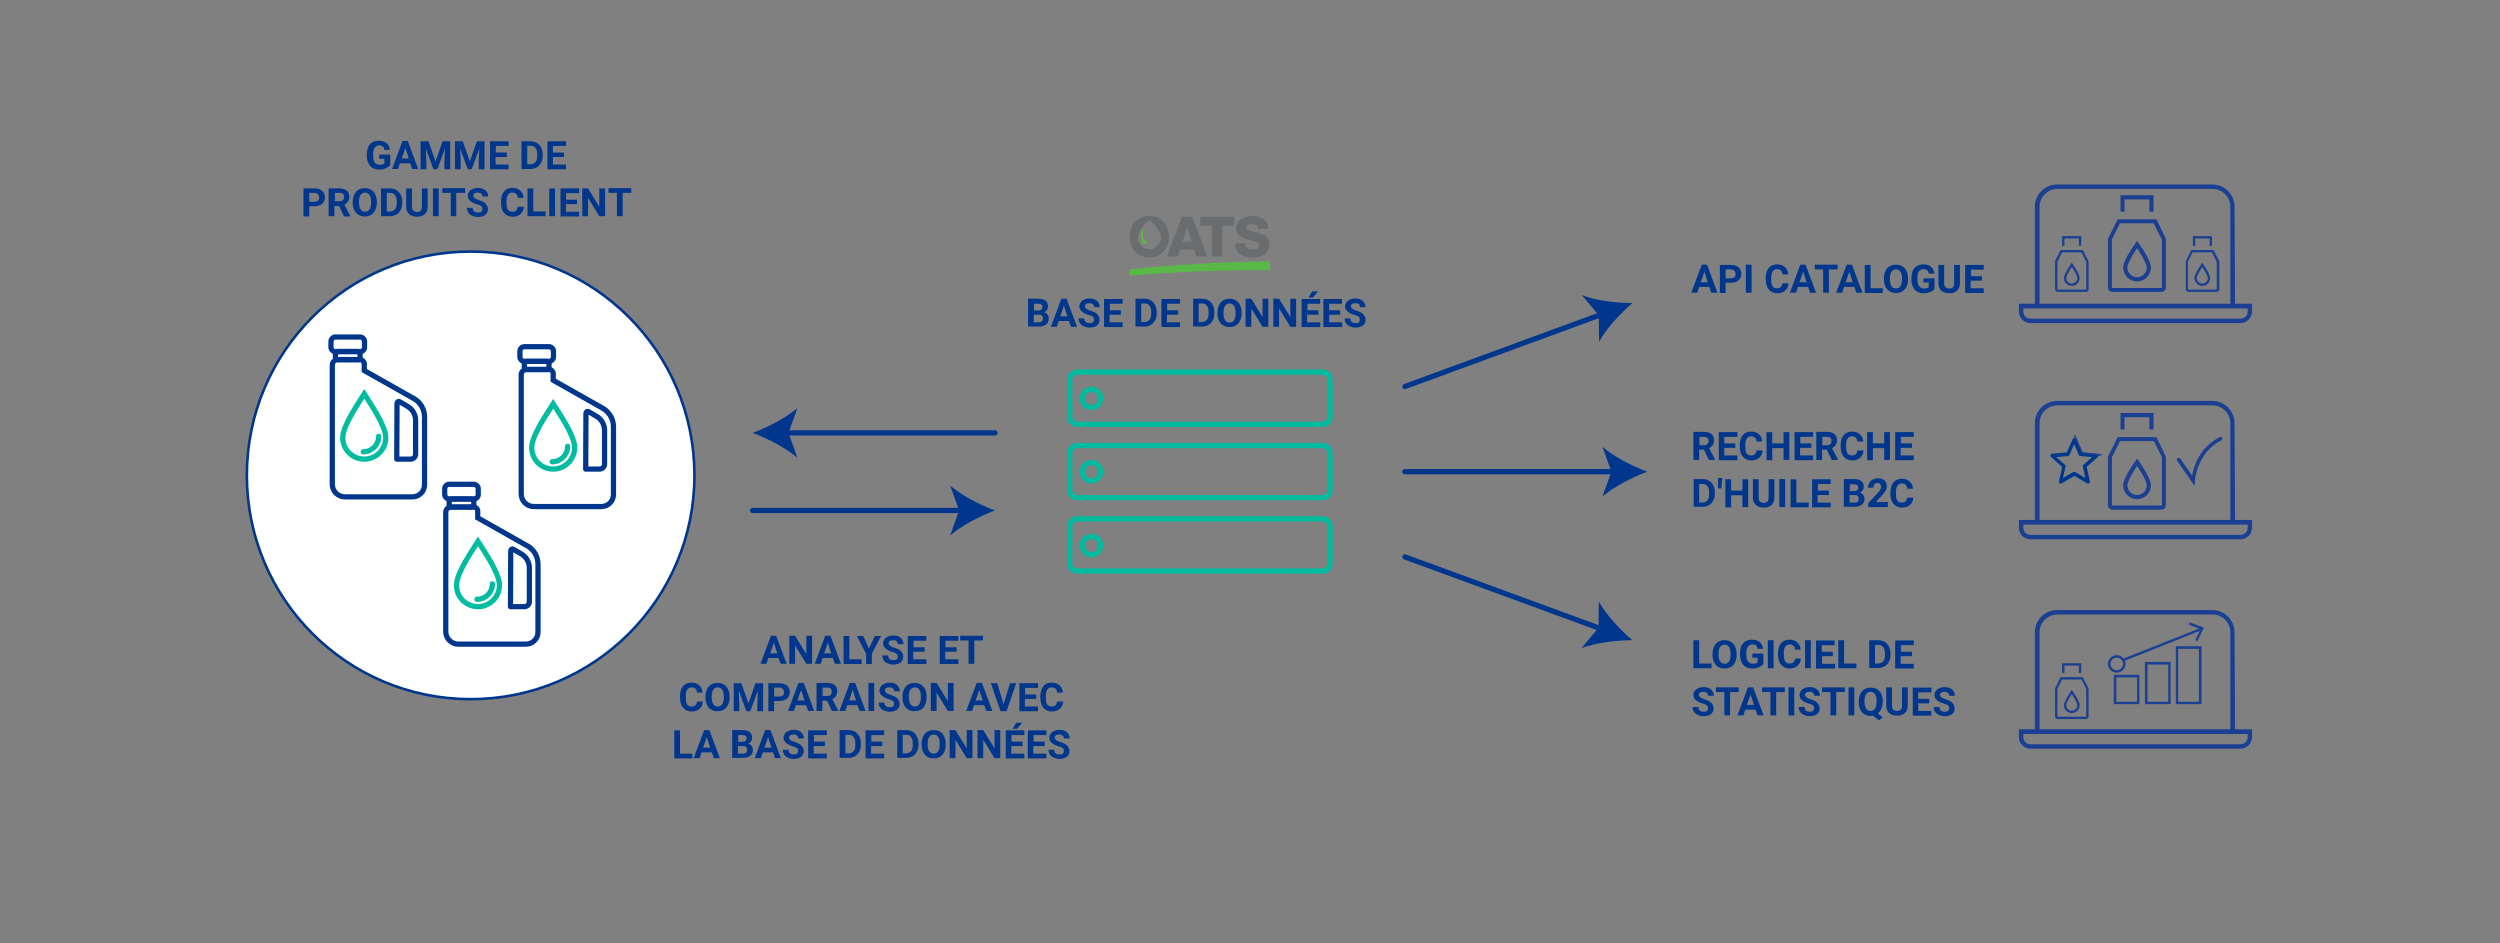 <?xml version="1.0" encoding="UTF-8"?> <svg xmlns="http://www.w3.org/2000/svg" xmlns:xlink="http://www.w3.org/1999/xlink" version="1.1" id="a" x="0px" y="0px" viewBox="0 0 954 360" style="enable-background:new 0 0 954 360;" xml:space="preserve"><rect x="0" y="0" width="954" height="360" fill="#808080" stroke="none"/> <style type="text/css"> .st0{fill:#FFFFFF;stroke:#00378C;stroke-miterlimit:10;} .st1{fill:none;stroke:#00BCA1;stroke-width:2;stroke-miterlimit:10;} .st2{fill:none;stroke:#00BCA1;stroke-width:2;stroke-linecap:round;stroke-miterlimit:10;} .st3{fill:none;stroke:#00378C;stroke-width:2;stroke-linecap:round;stroke-miterlimit:10;} .st4{fill:#00378C;} .st5{fill:none;stroke:#00378C;stroke-width:2;stroke-miterlimit:10;} .st6{fill:none;stroke:#00378C;stroke-width:2;stroke-linejoin:round;stroke-miterlimit:10;} .st7{fill:none;stroke:#00BCA1;stroke-width:2;stroke-linecap:round;stroke-linejoin:round;stroke-miterlimit:10;} .st8{fill:#1B3F92;} .st9{fill:#00378C;stroke:#00378C;stroke-width:0.85;stroke-miterlimit:10;} .st10{fill:#696D6F;} .st11{fill:#58B947;} </style> <g> <circle class="st0" cx="179.6" cy="181.4" r="85.4"></circle> <g> <path class="st1" d="M411,198h93.7c1.6,0,2.8,1.3,2.8,2.8v14.3c0,1.6-1.3,2.8-2.8,2.8H411c-1.6,0-2.8-1.3-2.8-2.8v-14.3 C408.2,199.2,409.5,198,411,198z"></path> <path class="st1" d="M411,170h93.7c1.6,0,2.8,1.3,2.8,2.8v14.3c0,1.6-1.3,2.8-2.8,2.8H411c-1.6,0-2.8-1.3-2.8-2.8v-14.3 C408.2,171.4,409.5,170,411,170z"></path> <path class="st1" d="M411,142h93.7c1.6,0,2.8,1.3,2.8,2.8v14.3c0,1.6-1.3,2.8-2.8,2.8H411c-1.6,0-2.8-1.3-2.8-2.8v-14.3 C408.2,143.4,409.5,142,411,142z"></path> <ellipse class="st2" cx="416.5" cy="152" rx="3.5" ry="3.5"></ellipse> <ellipse class="st2" cx="416.5" cy="180" rx="3.5" ry="3.5"></ellipse> <ellipse class="st2" cx="416.5" cy="208.2" rx="3.5" ry="3.5"></ellipse> </g> <g> <g> <line class="st3" x1="299.3" y1="165.2" x2="379.7" y2="165.2"></line> <path class="st4" d="M287.2,165.2c5.7,2.1,12.7,5.7,17.1,9.5l-3.4-9.5l3.4-9.5C299.9,159.5,292.9,163.1,287.2,165.2z"></path> </g> <g> <line class="st3" x1="287.2" y1="194.8" x2="367.6" y2="194.8"></line> <path class="st4" d="M362.6,185.3l3.4,9.5l-3.4,9.5c4.4-3.8,11.4-7.4,17.1-9.5C374,192.7,367,189.1,362.6,185.3z"></path> </g> </g> <g> <g> <line class="st3" x1="536.1" y1="180" x2="616.5" y2="180"></line> <path class="st4" d="M611.5,170.5l3.4,9.5l-3.4,9.5c4.4-3.8,11.4-7.4,17.1-9.5C622.9,177.9,615.9,174.3,611.5,170.5z"></path> </g> <g> <line class="st3" x1="536.1" y1="147.5" x2="611.6" y2="119.8"></line> <path class="st4" d="M603.6,112.6l6.5,7.7l0.1,10.1c2.8-5.1,8.2-10.9,12.8-14.8C616.8,115.7,609,114.7,603.6,112.6z"></path> </g> <g> <line class="st3" x1="611.6" y1="240.2" x2="536.1" y2="212.5"></line> <path class="st4" d="M622.9,244.3c-4.6-3.9-10-9.7-12.8-14.8l-0.1,10.1l-6.5,7.7C609,245.3,616.8,244.3,622.9,244.3z"></path> </g> </g> <g> <path class="st4" d="M148.7,63.2c-0.4,0.5-1,0.8-1.7,1.1c-0.7,0.3-1.5,0.4-2.4,0.4c-0.9,0-1.7-0.2-2.4-0.6c-0.7-0.4-1.2-1-1.6-1.8 s-0.6-1.7-0.6-2.7v-0.7c0-1.1,0.2-2,0.5-2.8c0.4-0.8,0.9-1.4,1.6-1.8c0.7-0.4,1.5-0.6,2.4-0.6c1.3,0,2.3,0.3,3,0.9 c0.7,0.6,1.1,1.5,1.3,2.6h-2.1c-0.1-0.6-0.3-1.1-0.6-1.3s-0.8-0.4-1.4-0.4c-0.7,0-1.3,0.3-1.7,0.8s-0.6,1.4-0.6,2.5v0.7 c0,1.1,0.2,2,0.6,2.5s1,0.9,1.9,0.9c0.8,0,1.4-0.2,1.8-0.5v-1.8h-2v-1.6h4.2V63.2z"></path> <path class="st4" d="M156.5,62.3h-3.9l-0.7,2.2h-2.3l4-10.7h2l4,10.7h-2.3L156.5,62.3z M153.3,60.5h2.7l-1.3-4L153.3,60.5z"></path> <path class="st4" d="M163.5,53.9l2.7,7.7l2.7-7.7h2.9v10.7h-2.2v-2.9l0.2-5l-2.9,7.9h-1.5l-2.9-7.9l0.2,5v2.9h-2.2V53.9H163.5z"></path> <path class="st4" d="M176.6,53.9l2.7,7.7l2.7-7.7h2.9v10.7h-2.2v-2.9l0.2-5l-2.9,7.9h-1.5l-2.9-7.9l0.2,5v2.9h-2.2V53.9H176.6z"></path> <path class="st4" d="M193.3,59.9h-4.2v2.9h5v1.8h-7.1V53.9h7.1v1.8h-4.9v2.5h4.2V59.9z"></path> <path class="st4" d="M199,64.5V53.9h3.3c0.9,0,1.8,0.2,2.5,0.6c0.7,0.4,1.3,1,1.7,1.8c0.4,0.8,0.6,1.7,0.6,2.7v0.5 c0,1-0.2,1.9-0.6,2.6c-0.4,0.8-1,1.4-1.7,1.8s-1.6,0.6-2.5,0.6H199z M201.2,55.6v7.1h1.1c0.9,0,1.5-0.3,2-0.8s0.7-1.4,0.7-2.4 v-0.6c0-1.1-0.2-1.9-0.7-2.5c-0.4-0.6-1.1-0.8-2-0.8H201.2z"></path> <path class="st4" d="M215.2,59.9H211v2.9h5v1.8h-7.1V53.9h7.1v1.8H211v2.5h4.2V59.9z"></path> <path class="st4" d="M118,78.8v3.8h-2.2V71.9h4.2c0.8,0,1.5,0.1,2.1,0.4c0.6,0.3,1.1,0.7,1.4,1.2c0.3,0.5,0.5,1.2,0.5,1.8 c0,1-0.4,1.9-1.1,2.5c-0.7,0.6-1.7,0.9-3,0.9H118z M118,77h2c0.6,0,1-0.1,1.3-0.4s0.5-0.7,0.5-1.2c0-0.5-0.2-0.9-0.5-1.3 s-0.7-0.5-1.3-0.5h-2V77z"></path> <path class="st4" d="M129.4,78.6h-1.8v3.9h-2.2V71.9h4c1.3,0,2.2,0.3,2.9,0.8c0.7,0.6,1,1.4,1,2.4c0,0.7-0.2,1.3-0.5,1.8 c-0.3,0.5-0.8,0.9-1.4,1.2l2.3,4.4v0.1h-2.4L129.4,78.6z M127.7,76.8h1.8c0.6,0,1-0.1,1.3-0.4c0.3-0.3,0.5-0.7,0.5-1.2 c0-0.5-0.1-0.9-0.4-1.2c-0.3-0.3-0.7-0.4-1.3-0.4h-1.8V76.8z"></path> <path class="st4" d="M143.8,77.4c0,1-0.2,2-0.6,2.8s-0.9,1.4-1.6,1.8c-0.7,0.4-1.5,0.6-2.4,0.6c-0.9,0-1.7-0.2-2.4-0.6 c-0.7-0.4-1.2-1-1.6-1.8c-0.4-0.8-0.6-1.7-0.6-2.7V77c0-1,0.2-2,0.6-2.8c0.4-0.8,0.9-1.4,1.6-1.8c0.7-0.4,1.5-0.6,2.4-0.6 s1.7,0.2,2.4,0.6c0.7,0.4,1.2,1,1.6,1.8c0.4,0.8,0.6,1.7,0.6,2.8V77.4z M141.6,76.9c0-1.1-0.2-2-0.6-2.5c-0.4-0.6-1-0.9-1.7-0.9 c-0.7,0-1.3,0.3-1.7,0.9c-0.4,0.6-0.6,1.4-0.6,2.5v0.5c0,1.1,0.2,1.9,0.6,2.5c0.4,0.6,1,0.9,1.7,0.9c0.7,0,1.3-0.3,1.7-0.9 c0.4-0.6,0.6-1.4,0.6-2.5V76.9z"></path> <path class="st4" d="M145.4,82.5V71.9h3.3c0.9,0,1.8,0.2,2.5,0.6c0.7,0.4,1.3,1,1.7,1.8c0.4,0.8,0.6,1.7,0.6,2.7v0.5 c0,1-0.2,1.9-0.6,2.6c-0.4,0.8-1,1.4-1.7,1.8s-1.6,0.6-2.5,0.6H145.4z M147.6,73.6v7.1h1.1c0.9,0,1.5-0.3,2-0.8s0.7-1.4,0.7-2.4 v-0.6c0-1.1-0.2-1.9-0.7-2.5c-0.4-0.6-1.1-0.8-2-0.8H147.6z"></path> <path class="st4" d="M163.2,71.9v7c0,1.2-0.4,2.1-1.1,2.8c-0.7,0.7-1.7,1-3,1c-1.2,0-2.2-0.3-3-1c-0.7-0.7-1.1-1.6-1.1-2.7v-7.1 h2.2v7c0,0.7,0.2,1.2,0.5,1.5c0.3,0.3,0.8,0.5,1.4,0.5c1.2,0,1.9-0.6,1.9-1.9v-7.1H163.2z"></path> <path class="st4" d="M167.4,82.5h-2.2V71.9h2.2V82.5z"></path> <path class="st4" d="M177.4,73.6h-3.3v8.9H172v-8.9h-3.2v-1.8h8.7V73.6z"></path> <path class="st4" d="M184.1,79.7c0-0.4-0.1-0.7-0.4-1c-0.3-0.2-0.8-0.5-1.6-0.7c-0.8-0.2-1.4-0.5-1.8-0.7 c-1.2-0.7-1.8-1.5-1.8-2.6c0-0.6,0.2-1.1,0.5-1.5c0.3-0.5,0.8-0.8,1.4-1.1c0.6-0.3,1.3-0.4,2-0.4c0.8,0,1.4,0.1,2,0.4 c0.6,0.3,1.1,0.7,1.4,1.2c0.3,0.5,0.5,1.1,0.5,1.7h-2.2c0-0.5-0.2-0.9-0.5-1.1c-0.3-0.3-0.7-0.4-1.3-0.4c-0.5,0-1,0.1-1.3,0.3 c-0.3,0.2-0.4,0.5-0.4,0.9c0,0.3,0.2,0.6,0.5,0.9s0.9,0.5,1.5,0.7c1.2,0.4,2.2,0.8,2.7,1.4s0.9,1.2,0.9,2.1c0,0.9-0.3,1.6-1,2.2 c-0.7,0.5-1.6,0.8-2.8,0.8c-0.8,0-1.6-0.2-2.2-0.5c-0.7-0.3-1.2-0.7-1.5-1.2s-0.5-1.1-0.5-1.8h2.2c0,1.2,0.7,1.8,2.1,1.8 c0.5,0,0.9-0.1,1.2-0.3C183.9,80.4,184.1,80.1,184.1,79.7z"></path> <path class="st4" d="M199.9,79c-0.1,1.1-0.5,2.1-1.3,2.7c-0.8,0.7-1.8,1-3,1c-1.4,0-2.4-0.5-3.2-1.4c-0.8-0.9-1.2-2.2-1.2-3.8 v-0.7c0-1,0.2-1.9,0.5-2.7c0.4-0.8,0.9-1.4,1.5-1.8c0.7-0.4,1.5-0.6,2.3-0.6c1.2,0,2.2,0.3,3,1c0.8,0.7,1.2,1.6,1.3,2.8h-2.2 c-0.1-0.7-0.2-1.2-0.6-1.5c-0.3-0.3-0.8-0.5-1.5-0.5c-0.7,0-1.3,0.3-1.6,0.8c-0.4,0.5-0.6,1.3-0.6,2.4v0.8c0,1.2,0.2,2,0.5,2.5 s0.9,0.8,1.7,0.8c0.7,0,1.2-0.2,1.5-0.5c0.3-0.3,0.5-0.8,0.6-1.4H199.9z"></path> <path class="st4" d="M203.5,80.7h4.7v1.8h-6.9V71.9h2.2V80.7z"></path> <path class="st4" d="M211.8,82.5h-2.2V71.9h2.2V82.5z"></path> <path class="st4" d="M220.2,77.9H216v2.9h5v1.8h-7.1V71.9h7.1v1.8H216v2.5h4.2V77.9z"></path> <path class="st4" d="M230.9,82.5h-2.2l-4.3-7v7h-2.2V71.9h2.2l4.3,7v-7h2.2V82.5z"></path> <path class="st4" d="M240.9,73.6h-3.3v8.9h-2.2v-8.9h-3.2v-1.8h8.7V73.6z"></path> </g> <g> <path class="st4" d="M297.1,251.1h-3.9l-0.7,2.2h-2.3l4-10.7h2l4,10.7h-2.3L297.1,251.1z M293.9,249.3h2.7l-1.3-4L293.9,249.3z"></path> <path class="st4" d="M309.9,253.3h-2.2l-4.3-7v7h-2.2v-10.7h2.2l4.3,7v-7h2.2V253.3z"></path> <path class="st4" d="M317.8,251.1h-3.9l-0.7,2.2h-2.3l4-10.7h2l4,10.7h-2.3L317.8,251.1z M314.5,249.3h2.7l-1.3-4L314.5,249.3z"></path> <path class="st4" d="M324.1,251.6h4.7v1.8h-6.9v-10.7h2.2V251.6z"></path> <path class="st4" d="M331.6,247.5l2.2-4.8h2.4l-3.5,6.8v3.9h-2.2v-3.9l-3.5-6.8h2.4L331.6,247.5z"></path> <path class="st4" d="M342.6,250.5c0-0.4-0.1-0.7-0.4-1c-0.3-0.2-0.8-0.5-1.6-0.7c-0.8-0.2-1.4-0.5-1.8-0.7 c-1.2-0.7-1.8-1.5-1.8-2.6c0-0.6,0.2-1.1,0.5-1.5c0.3-0.5,0.8-0.8,1.4-1.1c0.6-0.3,1.3-0.4,2-0.4c0.8,0,1.4,0.1,2,0.4 c0.6,0.3,1.1,0.7,1.4,1.2c0.3,0.5,0.5,1.1,0.5,1.7h-2.2c0-0.5-0.2-0.9-0.5-1.1c-0.3-0.3-0.7-0.4-1.3-0.4c-0.5,0-1,0.1-1.3,0.3 c-0.3,0.2-0.4,0.5-0.4,0.9c0,0.3,0.2,0.6,0.5,0.9s0.9,0.5,1.5,0.7c1.2,0.4,2.2,0.8,2.7,1.4s0.9,1.2,0.9,2.1c0,0.9-0.3,1.6-1,2.2 c-0.7,0.5-1.6,0.8-2.8,0.8c-0.8,0-1.6-0.2-2.2-0.5c-0.7-0.3-1.2-0.7-1.5-1.2s-0.5-1.1-0.5-1.8h2.2c0,1.2,0.7,1.8,2.1,1.8 c0.5,0,0.9-0.1,1.2-0.3C342.5,251.2,342.6,250.9,342.6,250.5z"></path> <path class="st4" d="M352.7,248.7h-4.2v2.9h5v1.8h-7.1v-10.7h7.1v1.8h-4.9v2.5h4.2V248.7z"></path> <path class="st4" d="M364.9,248.7h-4.2v2.9h5v1.8h-7.1v-10.7h7.1v1.8h-4.9v2.5h4.2V248.7z"></path> <path class="st4" d="M375.1,244.4h-3.3v8.9h-2.2v-8.9h-3.2v-1.8h8.7V244.4z"></path> <path class="st4" d="M268.2,267.8c-0.1,1.1-0.5,2.1-1.3,2.7c-0.8,0.7-1.8,1-3,1c-1.4,0-2.4-0.5-3.2-1.4c-0.8-0.9-1.2-2.2-1.2-3.8 v-0.7c0-1,0.2-1.9,0.5-2.7c0.4-0.8,0.9-1.4,1.5-1.8c0.7-0.4,1.5-0.6,2.3-0.6c1.2,0,2.2,0.3,3,1c0.8,0.7,1.2,1.6,1.3,2.8H266 c-0.1-0.7-0.2-1.2-0.6-1.5c-0.3-0.3-0.8-0.5-1.5-0.5c-0.7,0-1.3,0.3-1.6,0.8c-0.4,0.5-0.6,1.3-0.6,2.4v0.8c0,1.2,0.2,2,0.5,2.5 s0.9,0.8,1.7,0.8c0.7,0,1.2-0.2,1.5-0.5c0.3-0.3,0.5-0.8,0.6-1.4H268.2z"></path> <path class="st4" d="M278.4,266.2c0,1-0.2,2-0.6,2.8s-0.9,1.4-1.6,1.8c-0.7,0.4-1.5,0.6-2.4,0.6c-0.9,0-1.7-0.2-2.4-0.6 c-0.7-0.4-1.2-1-1.6-1.8c-0.4-0.8-0.6-1.7-0.6-2.7v-0.5c0-1,0.2-2,0.6-2.8c0.4-0.8,0.9-1.4,1.6-1.8c0.7-0.4,1.5-0.6,2.4-0.6 s1.7,0.2,2.4,0.6c0.7,0.4,1.2,1,1.6,1.8c0.4,0.8,0.6,1.7,0.6,2.8V266.2z M276.2,265.7c0-1.1-0.2-2-0.6-2.5c-0.4-0.6-1-0.9-1.7-0.9 c-0.7,0-1.3,0.3-1.7,0.9c-0.4,0.6-0.6,1.4-0.6,2.5v0.5c0,1.1,0.2,1.9,0.6,2.5c0.4,0.6,1,0.9,1.7,0.9c0.7,0,1.3-0.3,1.7-0.9 c0.4-0.6,0.6-1.4,0.6-2.5V265.7z"></path> <path class="st4" d="M282.9,260.7l2.7,7.7l2.7-7.7h2.9v10.7H289v-2.9l0.2-5l-2.9,7.9h-1.5l-2.9-7.9l0.2,5v2.9H280v-10.7H282.9z"></path> <path class="st4" d="M295.4,267.6v3.8h-2.2v-10.7h4.2c0.8,0,1.5,0.1,2.1,0.4c0.6,0.3,1.1,0.7,1.4,1.2c0.3,0.5,0.5,1.2,0.5,1.8 c0,1-0.4,1.9-1.1,2.5c-0.7,0.6-1.7,0.9-3,0.9H295.4z M295.4,265.8h2c0.6,0,1-0.1,1.3-0.4s0.5-0.7,0.5-1.2c0-0.5-0.2-0.9-0.5-1.3 s-0.7-0.5-1.3-0.5h-2V265.8z"></path> <path class="st4" d="M307.6,269.1h-3.9l-0.7,2.2h-2.3l4-10.7h2l4,10.7h-2.3L307.6,269.1z M304.3,267.3h2.7l-1.3-4L304.3,267.3z"></path> <path class="st4" d="M315.6,267.4h-1.8v3.9h-2.2v-10.7h4c1.3,0,2.2,0.3,2.9,0.8c0.7,0.6,1,1.4,1,2.4c0,0.7-0.2,1.3-0.5,1.8 c-0.3,0.5-0.8,0.9-1.4,1.2l2.3,4.4v0.1h-2.4L315.6,267.4z M313.8,265.6h1.8c0.6,0,1-0.1,1.3-0.4c0.3-0.3,0.5-0.7,0.5-1.2 c0-0.5-0.1-0.9-0.4-1.2c-0.3-0.3-0.7-0.4-1.3-0.4h-1.8V265.6z"></path> <path class="st4" d="M327.2,269.1h-3.9l-0.7,2.2h-2.3l4-10.7h2l4,10.7H328L327.2,269.1z M324,267.3h2.7l-1.3-4L324,267.3z"></path> <path class="st4" d="M333.6,271.3h-2.2v-10.7h2.2V271.3z"></path> <path class="st4" d="M341.2,268.5c0-0.4-0.1-0.7-0.4-1c-0.3-0.2-0.8-0.5-1.6-0.7c-0.8-0.2-1.4-0.5-1.8-0.7 c-1.2-0.7-1.8-1.5-1.8-2.6c0-0.6,0.2-1.1,0.5-1.5c0.3-0.5,0.8-0.8,1.4-1.1c0.6-0.3,1.3-0.4,2-0.4c0.8,0,1.4,0.1,2,0.4 c0.6,0.3,1.1,0.7,1.4,1.2c0.3,0.5,0.5,1.1,0.5,1.7h-2.2c0-0.5-0.2-0.9-0.5-1.1c-0.3-0.3-0.7-0.4-1.3-0.4c-0.5,0-1,0.1-1.3,0.3 c-0.3,0.2-0.4,0.5-0.4,0.9c0,0.3,0.2,0.6,0.5,0.9s0.9,0.5,1.5,0.7c1.2,0.4,2.2,0.8,2.7,1.4s0.9,1.2,0.9,2.1c0,0.9-0.3,1.6-1,2.2 c-0.7,0.5-1.6,0.8-2.8,0.8c-0.8,0-1.6-0.2-2.2-0.5c-0.7-0.3-1.2-0.7-1.5-1.2s-0.5-1.1-0.5-1.8h2.2c0,1.2,0.7,1.8,2.1,1.8 c0.5,0,0.9-0.1,1.2-0.3C341.1,269.2,341.2,268.9,341.2,268.5z"></path> <path class="st4" d="M353.6,266.2c0,1-0.2,2-0.6,2.8s-0.9,1.4-1.6,1.8c-0.7,0.4-1.5,0.6-2.4,0.6c-0.9,0-1.7-0.2-2.4-0.6 c-0.7-0.4-1.2-1-1.6-1.8c-0.4-0.8-0.6-1.7-0.6-2.7v-0.5c0-1,0.2-2,0.6-2.8c0.4-0.8,0.9-1.4,1.6-1.8c0.7-0.4,1.5-0.6,2.4-0.6 s1.7,0.2,2.4,0.6c0.7,0.4,1.2,1,1.6,1.8c0.4,0.8,0.6,1.7,0.6,2.8V266.2z M351.4,265.7c0-1.1-0.2-2-0.6-2.5c-0.4-0.6-1-0.9-1.7-0.9 c-0.7,0-1.3,0.3-1.7,0.9c-0.4,0.6-0.6,1.4-0.6,2.5v0.5c0,1.1,0.2,1.9,0.6,2.5c0.4,0.6,1,0.9,1.7,0.9c0.7,0,1.3-0.3,1.7-0.9 c0.4-0.6,0.6-1.4,0.6-2.5V265.7z"></path> <path class="st4" d="M363.9,271.3h-2.2l-4.3-7v7h-2.2v-10.7h2.2l4.3,7v-7h2.2V271.3z"></path> <path class="st4" d="M375.6,269.1h-3.9l-0.7,2.2h-2.3l4-10.7h2l4,10.7h-2.3L375.6,269.1z M372.3,267.3h2.7l-1.3-4L372.3,267.3z"></path> <path class="st4" d="M383,268.7l2.4-8h2.4l-3.7,10.7h-2.3l-3.7-10.7h2.4L383,268.7z"></path> <path class="st4" d="M395.3,266.7h-4.2v2.9h5v1.8h-7.1v-10.7h7.1v1.8h-4.9v2.5h4.2V266.7z"></path> <path class="st4" d="M405.7,267.8c-0.1,1.1-0.5,2.1-1.3,2.7c-0.8,0.7-1.8,1-3,1c-1.4,0-2.4-0.5-3.2-1.4c-0.8-0.9-1.2-2.2-1.2-3.8 v-0.7c0-1,0.2-1.9,0.5-2.7c0.4-0.8,0.9-1.4,1.5-1.8c0.7-0.4,1.5-0.6,2.3-0.6c1.2,0,2.2,0.3,3,1c0.8,0.7,1.2,1.6,1.3,2.8h-2.2 c-0.1-0.7-0.2-1.2-0.6-1.5c-0.3-0.3-0.8-0.5-1.5-0.5c-0.7,0-1.3,0.3-1.6,0.8c-0.4,0.5-0.6,1.3-0.6,2.4v0.8c0,1.2,0.2,2,0.5,2.5 s0.9,0.8,1.7,0.8c0.7,0,1.2-0.2,1.5-0.5c0.3-0.3,0.5-0.8,0.6-1.4H405.7z"></path> <path class="st4" d="M259.5,287.6h4.7v1.8h-6.9v-10.7h2.2V287.6z"></path> <path class="st4" d="M271.6,287.1h-3.9l-0.7,2.2h-2.3l4-10.7h2l4,10.7h-2.3L271.6,287.1z M268.3,285.3h2.7l-1.3-4L268.3,285.3z"></path> <path class="st4" d="M279.4,289.3v-10.7h3.7c1.3,0,2.3,0.2,2.9,0.7c0.7,0.5,1,1.2,1,2.2c0,0.5-0.1,1-0.4,1.4 c-0.3,0.4-0.6,0.7-1.1,0.9c0.5,0.1,1,0.4,1.3,0.8c0.3,0.4,0.5,0.9,0.5,1.5c0,1-0.3,1.8-1,2.3s-1.6,0.8-2.8,0.8H279.4z M281.6,283.1h1.6c1.1,0,1.7-0.5,1.7-1.3c0-0.5-0.1-0.8-0.4-1c-0.3-0.2-0.7-0.3-1.3-0.3h-1.5V283.1z M281.6,284.7v2.9h1.9 c0.5,0,0.9-0.1,1.2-0.4c0.3-0.2,0.4-0.6,0.4-1c0-1-0.5-1.5-1.5-1.5H281.6z"></path> <path class="st4" d="M295,287.1h-3.9l-0.7,2.2H288l4-10.7h2l4,10.7h-2.3L295,287.1z M291.7,285.3h2.7l-1.3-4L291.7,285.3z"></path> <path class="st4" d="M304.6,286.5c0-0.4-0.1-0.7-0.4-1c-0.3-0.2-0.8-0.5-1.6-0.7c-0.8-0.2-1.4-0.5-1.8-0.7 c-1.2-0.7-1.8-1.5-1.8-2.6c0-0.6,0.2-1.1,0.5-1.5c0.3-0.5,0.8-0.8,1.4-1.1c0.6-0.3,1.3-0.4,2-0.4c0.8,0,1.4,0.1,2,0.4 c0.6,0.3,1.1,0.7,1.4,1.2c0.3,0.5,0.5,1.1,0.5,1.7h-2.2c0-0.5-0.2-0.9-0.5-1.1c-0.3-0.3-0.7-0.4-1.3-0.4c-0.5,0-1,0.1-1.3,0.3 c-0.3,0.2-0.4,0.5-0.4,0.9c0,0.3,0.2,0.6,0.5,0.9s0.9,0.5,1.5,0.7c1.2,0.4,2.2,0.8,2.7,1.4s0.9,1.2,0.9,2.1c0,0.9-0.3,1.6-1,2.2 c-0.7,0.5-1.6,0.8-2.8,0.8c-0.8,0-1.6-0.2-2.2-0.5c-0.7-0.3-1.2-0.7-1.5-1.2s-0.5-1.1-0.5-1.8h2.2c0,1.2,0.7,1.8,2.1,1.8 c0.5,0,0.9-0.1,1.2-0.3C304.4,287.2,304.6,286.9,304.6,286.5z"></path> <path class="st4" d="M314.7,284.7h-4.2v2.9h5v1.8h-7.1v-10.7h7.1v1.8h-4.9v2.5h4.2V284.7z"></path> <path class="st4" d="M320.4,289.3v-10.7h3.3c0.9,0,1.8,0.2,2.5,0.6c0.7,0.4,1.3,1,1.7,1.8c0.4,0.8,0.6,1.7,0.6,2.7v0.5 c0,1-0.2,1.9-0.6,2.6c-0.4,0.8-1,1.4-1.7,1.8s-1.6,0.6-2.5,0.6H320.4z M322.6,280.4v7.1h1.1c0.9,0,1.5-0.3,2-0.8s0.7-1.4,0.7-2.4 v-0.6c0-1.1-0.2-1.9-0.7-2.5c-0.4-0.6-1.1-0.8-2-0.8H322.6z"></path> <path class="st4" d="M336.6,284.7h-4.2v2.9h5v1.8h-7.1v-10.7h7.1v1.8h-4.9v2.5h4.2V284.7z"></path> <path class="st4" d="M342.4,289.3v-10.7h3.3c0.9,0,1.8,0.2,2.5,0.6c0.7,0.4,1.3,1,1.7,1.8c0.4,0.8,0.6,1.7,0.6,2.7v0.5 c0,1-0.2,1.9-0.6,2.6c-0.4,0.8-1,1.4-1.7,1.8s-1.6,0.6-2.5,0.6H342.4z M344.5,280.4v7.1h1.1c0.9,0,1.5-0.3,2-0.8s0.7-1.4,0.7-2.4 v-0.6c0-1.1-0.2-1.9-0.7-2.5c-0.4-0.6-1.1-0.8-2-0.8H344.5z"></path> <path class="st4" d="M360.9,284.2c0,1-0.2,2-0.6,2.8s-0.9,1.4-1.6,1.8c-0.7,0.4-1.5,0.6-2.4,0.6c-0.9,0-1.7-0.2-2.4-0.6 c-0.7-0.4-1.2-1-1.6-1.8c-0.4-0.8-0.6-1.7-0.6-2.7v-0.5c0-1,0.2-2,0.6-2.8c0.4-0.8,0.9-1.4,1.6-1.8c0.7-0.4,1.5-0.6,2.4-0.6 s1.7,0.2,2.4,0.6c0.7,0.4,1.2,1,1.6,1.8c0.4,0.8,0.6,1.7,0.6,2.8V284.2z M358.6,283.7c0-1.1-0.2-2-0.6-2.5c-0.4-0.6-1-0.9-1.7-0.9 c-0.7,0-1.3,0.3-1.7,0.9c-0.4,0.6-0.6,1.4-0.6,2.5v0.5c0,1.1,0.2,1.9,0.6,2.5c0.4,0.6,1,0.9,1.7,0.9c0.7,0,1.3-0.3,1.7-0.9 c0.4-0.6,0.6-1.4,0.6-2.5V283.7z"></path> <path class="st4" d="M371.1,289.3h-2.2l-4.3-7v7h-2.2v-10.7h2.2l4.3,7v-7h2.2V289.3z"></path> <path class="st4" d="M381.7,289.3h-2.2l-4.3-7v7H373v-10.7h2.2l4.3,7v-7h2.2V289.3z"></path> <path class="st4" d="M390.1,284.7h-4.2v2.9h5v1.8h-7.1v-10.7h7.1v1.8h-4.9v2.5h4.2V284.7z M387.8,275.8h2.3l-2,2.3h-1.7 L387.8,275.8z"></path> <path class="st4" d="M398.5,284.7h-4.2v2.9h5v1.8h-7.1v-10.7h7.1v1.8h-4.9v2.5h4.2V284.7z"></path> <path class="st4" d="M406,286.5c0-0.4-0.1-0.7-0.4-1c-0.3-0.2-0.8-0.5-1.6-0.7c-0.8-0.2-1.4-0.5-1.8-0.7c-1.2-0.7-1.8-1.5-1.8-2.6 c0-0.6,0.2-1.1,0.5-1.5c0.3-0.5,0.8-0.8,1.4-1.1c0.6-0.3,1.3-0.4,2-0.4c0.8,0,1.4,0.1,2,0.4c0.6,0.3,1.1,0.7,1.4,1.2 c0.3,0.5,0.5,1.1,0.5,1.7h-2.2c0-0.5-0.2-0.9-0.5-1.1c-0.3-0.3-0.7-0.4-1.3-0.4c-0.5,0-1,0.1-1.3,0.3c-0.3,0.2-0.4,0.5-0.4,0.9 c0,0.3,0.2,0.6,0.5,0.9s0.9,0.5,1.5,0.7c1.2,0.4,2.2,0.8,2.7,1.4s0.9,1.2,0.9,2.1c0,0.9-0.3,1.6-1,2.2c-0.7,0.5-1.6,0.8-2.8,0.8 c-0.8,0-1.6-0.2-2.2-0.5c-0.7-0.3-1.2-0.7-1.5-1.2s-0.5-1.1-0.5-1.8h2.2c0,1.2,0.7,1.8,2.1,1.8c0.5,0,0.9-0.1,1.2-0.3 C405.9,287.2,406,286.9,406,286.5z"></path> </g> <g> <path class="st4" d="M392.3,124.7v-10.7h3.7c1.3,0,2.3,0.2,2.9,0.7c0.7,0.5,1,1.2,1,2.2c0,0.5-0.1,1-0.4,1.4 c-0.3,0.4-0.6,0.7-1.1,0.9c0.5,0.1,1,0.4,1.3,0.8c0.3,0.4,0.5,0.9,0.5,1.5c0,1-0.3,1.8-1,2.3s-1.6,0.8-2.8,0.8H392.3z M394.5,118.5h1.6c1.1,0,1.7-0.5,1.7-1.3c0-0.5-0.1-0.8-0.4-1c-0.3-0.2-0.7-0.3-1.3-0.3h-1.5V118.5z M394.5,120.1v2.9h1.9 c0.5,0,0.9-0.1,1.2-0.4c0.3-0.2,0.4-0.6,0.4-1c0-1-0.5-1.5-1.5-1.5H394.5z"></path> <path class="st4" d="M407.9,122.5H404l-0.7,2.2h-2.3l4-10.7h2l4,10.7h-2.3L407.9,122.5z M404.6,120.7h2.7l-1.3-4L404.6,120.7z"></path> <path class="st4" d="M417.5,121.9c0-0.4-0.1-0.7-0.4-1c-0.3-0.2-0.8-0.5-1.6-0.7c-0.8-0.2-1.4-0.5-1.8-0.7 c-1.2-0.7-1.8-1.5-1.8-2.6c0-0.6,0.2-1.1,0.5-1.5c0.3-0.5,0.8-0.8,1.4-1.1c0.6-0.3,1.3-0.4,2-0.4c0.8,0,1.4,0.1,2,0.4 c0.6,0.3,1.1,0.7,1.4,1.2c0.3,0.5,0.5,1.1,0.5,1.7h-2.2c0-0.5-0.2-0.9-0.5-1.1c-0.3-0.3-0.7-0.4-1.3-0.4c-0.5,0-1,0.1-1.3,0.3 c-0.3,0.2-0.4,0.5-0.4,0.9c0,0.3,0.2,0.6,0.5,0.9s0.9,0.5,1.5,0.7c1.2,0.4,2.2,0.8,2.7,1.4s0.9,1.2,0.9,2.1c0,0.9-0.3,1.6-1,2.2 c-0.7,0.5-1.6,0.8-2.8,0.8c-0.8,0-1.6-0.2-2.2-0.5c-0.7-0.3-1.2-0.7-1.5-1.2s-0.5-1.1-0.5-1.8h2.2c0,1.2,0.7,1.8,2.1,1.8 c0.5,0,0.9-0.1,1.2-0.3C417.3,122.6,417.5,122.3,417.5,121.9z"></path> <path class="st4" d="M427.6,120.1h-4.2v2.9h5v1.8h-7.1v-10.7h7.1v1.8h-4.9v2.5h4.2V120.1z"></path> <path class="st4" d="M433.3,124.7v-10.7h3.3c0.9,0,1.8,0.2,2.5,0.6c0.7,0.4,1.3,1,1.7,1.8c0.4,0.8,0.6,1.7,0.6,2.7v0.5 c0,1-0.2,1.9-0.6,2.6c-0.4,0.8-1,1.4-1.7,1.8s-1.6,0.6-2.5,0.6H433.3z M435.5,115.8v7.1h1.1c0.9,0,1.5-0.3,2-0.8s0.7-1.4,0.7-2.4 v-0.6c0-1.1-0.2-1.9-0.7-2.5c-0.4-0.6-1.1-0.8-2-0.8H435.5z"></path> <path class="st4" d="M449.5,120.1h-4.2v2.9h5v1.8h-7.1v-10.7h7.1v1.8h-4.9v2.5h4.2V120.1z"></path> <path class="st4" d="M455.3,124.7v-10.7h3.3c0.9,0,1.8,0.2,2.5,0.6c0.7,0.4,1.3,1,1.7,1.8c0.4,0.8,0.6,1.7,0.6,2.7v0.5 c0,1-0.2,1.9-0.6,2.6c-0.4,0.8-1,1.4-1.7,1.8s-1.6,0.6-2.5,0.6H455.3z M457.4,115.8v7.1h1.1c0.9,0,1.5-0.3,2-0.8s0.7-1.4,0.7-2.4 v-0.6c0-1.1-0.2-1.9-0.7-2.5c-0.4-0.6-1.1-0.8-2-0.8H457.4z"></path> <path class="st4" d="M473.8,119.6c0,1-0.2,2-0.6,2.8s-0.9,1.4-1.6,1.8c-0.7,0.4-1.5,0.6-2.4,0.6c-0.9,0-1.7-0.2-2.4-0.6 c-0.7-0.4-1.2-1-1.6-1.8c-0.4-0.8-0.6-1.7-0.6-2.7v-0.5c0-1,0.2-2,0.6-2.8c0.4-0.8,0.9-1.4,1.6-1.8c0.7-0.4,1.5-0.6,2.4-0.6 s1.7,0.2,2.4,0.6c0.7,0.4,1.2,1,1.6,1.8c0.4,0.8,0.6,1.7,0.6,2.8V119.6z M471.5,119.2c0-1.1-0.2-2-0.6-2.5c-0.4-0.6-1-0.9-1.7-0.9 c-0.7,0-1.3,0.3-1.7,0.9c-0.4,0.6-0.6,1.4-0.6,2.5v0.5c0,1.1,0.2,1.9,0.6,2.5c0.4,0.6,1,0.9,1.7,0.9c0.7,0,1.3-0.3,1.7-0.9 c0.4-0.6,0.6-1.4,0.6-2.5V119.2z"></path> <path class="st4" d="M484,124.7h-2.2l-4.3-7v7h-2.2v-10.7h2.2l4.3,7v-7h2.2V124.7z"></path> <path class="st4" d="M494.6,124.7h-2.2l-4.3-7v7h-2.2v-10.7h2.2l4.3,7v-7h2.2V124.7z"></path> <path class="st4" d="M503,120.1h-4.2v2.9h5v1.8h-7.1v-10.7h7.1v1.8h-4.9v2.5h4.2V120.1z M500.7,111.2h2.3l-2,2.3h-1.7L500.7,111.2 z"></path> <path class="st4" d="M511.4,120.1h-4.2v2.9h5v1.8H505v-10.7h7.1v1.8h-4.9v2.5h4.2V120.1z"></path> <path class="st4" d="M518.9,121.9c0-0.4-0.1-0.7-0.4-1c-0.3-0.2-0.8-0.5-1.6-0.7c-0.8-0.2-1.4-0.5-1.8-0.7 c-1.2-0.7-1.8-1.5-1.8-2.6c0-0.6,0.2-1.1,0.5-1.5c0.3-0.5,0.8-0.8,1.4-1.1c0.6-0.3,1.3-0.4,2-0.4c0.8,0,1.4,0.1,2,0.4 c0.6,0.3,1.1,0.7,1.4,1.2c0.3,0.5,0.5,1.1,0.5,1.7H519c0-0.5-0.2-0.9-0.5-1.1c-0.3-0.3-0.7-0.4-1.3-0.4c-0.5,0-1,0.1-1.3,0.3 c-0.3,0.2-0.4,0.5-0.4,0.9c0,0.3,0.2,0.6,0.5,0.9c0.3,0.2,0.9,0.5,1.5,0.7c1.2,0.4,2.2,0.8,2.7,1.4s0.9,1.2,0.9,2.1 c0,0.9-0.3,1.6-1,2.2c-0.7,0.5-1.6,0.8-2.8,0.8c-0.8,0-1.6-0.2-2.2-0.5c-0.7-0.3-1.2-0.7-1.5-1.2c-0.4-0.5-0.5-1.1-0.5-1.8h2.2 c0,1.2,0.7,1.8,2.1,1.8c0.5,0,0.9-0.1,1.2-0.3C518.8,122.6,518.9,122.3,518.9,121.9z"></path> </g> <g> <path class="st4" d="M652.3,109.5h-3.9l-0.7,2.2h-2.3l4-10.7h2l4,10.7H653L652.3,109.5z M649,107.7h2.7l-1.3-4L649,107.7z"></path> <path class="st4" d="M658.5,108v3.8h-2.2v-10.7h4.2c0.8,0,1.5,0.1,2.1,0.4c0.6,0.3,1.1,0.7,1.4,1.2c0.3,0.5,0.5,1.2,0.5,1.8 c0,1-0.4,1.9-1.1,2.5c-0.7,0.6-1.7,0.9-3,0.9H658.5z M658.5,106.2h2c0.6,0,1-0.1,1.3-0.4c0.3-0.3,0.5-0.7,0.5-1.2 c0-0.5-0.2-0.9-0.5-1.3s-0.7-0.5-1.3-0.5h-2V106.2z"></path> <path class="st4" d="M668.4,111.7h-2.2v-10.7h2.2V111.7z"></path> <path class="st4" d="M682.5,108.2c-0.1,1.1-0.5,2.1-1.3,2.7c-0.8,0.7-1.8,1-3,1c-1.4,0-2.4-0.5-3.2-1.4c-0.8-0.9-1.2-2.2-1.2-3.8 V106c0-1,0.2-1.9,0.5-2.7c0.4-0.8,0.9-1.4,1.5-1.8c0.7-0.4,1.5-0.6,2.3-0.6c1.2,0,2.2,0.3,3,1c0.8,0.7,1.2,1.6,1.3,2.8h-2.2 c-0.1-0.7-0.2-1.2-0.6-1.5c-0.3-0.3-0.8-0.5-1.5-0.5c-0.7,0-1.3,0.3-1.6,0.8c-0.4,0.5-0.6,1.3-0.6,2.4v0.8c0,1.2,0.2,2,0.5,2.5 c0.3,0.5,0.9,0.8,1.7,0.8c0.7,0,1.2-0.2,1.5-0.5c0.3-0.3,0.5-0.8,0.6-1.4H682.5z"></path> <path class="st4" d="M690,109.5h-3.9l-0.7,2.2H683l4-10.7h2l4,10.7h-2.3L690,109.5z M686.7,107.7h2.7l-1.3-4L686.7,107.7z"></path> <path class="st4" d="M701.2,102.8h-3.3v8.9h-2.2v-8.9h-3.2v-1.8h8.7V102.8z"></path> <path class="st4" d="M707.6,109.5h-3.9l-0.7,2.2h-2.3l4-10.7h2l4,10.7h-2.3L707.6,109.5z M704.3,107.7h2.7l-1.3-4L704.3,107.7z"></path> <path class="st4" d="M713.8,110h4.7v1.8h-6.9v-10.7h2.2V110z"></path> <path class="st4" d="M728.1,106.6c0,1-0.2,2-0.6,2.8s-0.9,1.4-1.6,1.8c-0.7,0.4-1.5,0.6-2.4,0.6c-0.9,0-1.7-0.2-2.4-0.6 c-0.7-0.4-1.2-1-1.6-1.8c-0.4-0.8-0.6-1.7-0.6-2.7v-0.5c0-1,0.2-2,0.6-2.8c0.4-0.8,0.9-1.4,1.6-1.8c0.7-0.4,1.5-0.6,2.4-0.6 s1.7,0.2,2.4,0.6c0.7,0.4,1.2,1,1.6,1.8c0.4,0.8,0.6,1.7,0.6,2.8V106.6z M725.8,106.2c0-1.1-0.2-2-0.6-2.5c-0.4-0.6-1-0.9-1.7-0.9 c-0.7,0-1.3,0.3-1.7,0.9c-0.4,0.6-0.6,1.4-0.6,2.5v0.5c0,1.1,0.2,1.9,0.6,2.5c0.4,0.6,1,0.9,1.7,0.9c0.7,0,1.3-0.3,1.7-0.9 c0.4-0.6,0.6-1.4,0.6-2.5V106.2z"></path> <path class="st4" d="M738.1,110.4c-0.4,0.5-1,0.8-1.7,1.1c-0.7,0.3-1.5,0.4-2.4,0.4c-0.9,0-1.7-0.2-2.4-0.6 c-0.7-0.4-1.2-1-1.6-1.8c-0.4-0.8-0.6-1.7-0.6-2.7v-0.7c0-1.1,0.2-2,0.5-2.8c0.4-0.8,0.9-1.4,1.6-1.8c0.7-0.4,1.5-0.6,2.4-0.6 c1.3,0,2.3,0.3,3,0.9c0.7,0.6,1.1,1.5,1.3,2.6H736c-0.1-0.6-0.3-1.1-0.6-1.3c-0.3-0.3-0.8-0.4-1.4-0.4c-0.7,0-1.3,0.3-1.7,0.8 s-0.6,1.4-0.6,2.5v0.7c0,1.1,0.2,2,0.6,2.5s1,0.9,1.9,0.9c0.8,0,1.4-0.2,1.8-0.5v-1.8h-2v-1.6h4.2V110.4z"></path> <path class="st4" d="M747.9,101.1v7c0,1.2-0.4,2.1-1.1,2.8c-0.7,0.7-1.7,1-3,1c-1.2,0-2.2-0.3-3-1c-0.7-0.7-1.1-1.6-1.1-2.7v-7.1 h2.2v7c0,0.7,0.2,1.2,0.5,1.5c0.3,0.3,0.8,0.5,1.4,0.5c1.2,0,1.9-0.6,1.9-1.9v-7.1H747.9z"></path> <path class="st4" d="M756.2,107.1h-4.2v2.9h5v1.8h-7.1v-10.7h7.1v1.8h-4.9v2.5h4.2V107.1z"></path> </g> <g> <path class="st4" d="M650.2,171.6h-1.8v3.9h-2.2v-10.7h4c1.3,0,2.2,0.3,2.9,0.8c0.7,0.6,1,1.4,1,2.4c0,0.7-0.2,1.3-0.5,1.8 c-0.3,0.5-0.8,0.9-1.4,1.2l2.3,4.4v0.1h-2.4L650.2,171.6z M648.4,169.9h1.8c0.6,0,1-0.1,1.3-0.4c0.3-0.3,0.5-0.7,0.5-1.2 c0-0.5-0.1-0.9-0.4-1.2c-0.3-0.3-0.7-0.4-1.3-0.4h-1.8V169.9z"></path> <path class="st4" d="M662.2,170.9H658v2.9h5v1.8h-7.1v-10.7h7.1v1.8H658v2.5h4.2V170.9z"></path> <path class="st4" d="M672.6,172c-0.1,1.1-0.5,2.1-1.3,2.7c-0.8,0.7-1.8,1-3,1c-1.4,0-2.4-0.5-3.2-1.4c-0.8-0.9-1.2-2.2-1.2-3.8 v-0.7c0-1,0.2-1.9,0.5-2.7c0.4-0.8,0.9-1.4,1.5-1.8c0.7-0.4,1.5-0.6,2.3-0.6c1.2,0,2.2,0.3,3,1c0.8,0.7,1.2,1.6,1.3,2.8h-2.2 c-0.1-0.7-0.2-1.2-0.6-1.5c-0.3-0.3-0.8-0.5-1.5-0.5c-0.7,0-1.3,0.3-1.6,0.8c-0.4,0.5-0.6,1.3-0.6,2.4v0.8c0,1.2,0.2,2,0.5,2.5 c0.3,0.5,0.9,0.8,1.7,0.8c0.7,0,1.2-0.2,1.5-0.5c0.3-0.3,0.5-0.8,0.6-1.4H672.6z"></path> <path class="st4" d="M682.8,175.5h-2.2V171h-4.3v4.6h-2.2v-10.7h2.2v4.3h4.3v-4.3h2.2V175.5z"></path> <path class="st4" d="M691.1,170.9h-4.2v2.9h5v1.8h-7.1v-10.7h7.1v1.8h-4.9v2.5h4.2V170.9z"></path> <path class="st4" d="M697.1,171.6h-1.8v3.9h-2.2v-10.7h4c1.3,0,2.2,0.3,2.9,0.8c0.7,0.6,1,1.4,1,2.4c0,0.7-0.2,1.3-0.5,1.8 c-0.3,0.5-0.8,0.9-1.4,1.2l2.3,4.4v0.1h-2.4L697.1,171.6z M695.3,169.9h1.8c0.6,0,1-0.1,1.3-0.4c0.3-0.3,0.5-0.7,0.5-1.2 c0-0.5-0.1-0.9-0.4-1.2c-0.3-0.3-0.7-0.4-1.3-0.4h-1.8V169.9z"></path> <path class="st4" d="M711.1,172c-0.1,1.1-0.5,2.1-1.3,2.7c-0.8,0.7-1.8,1-3,1c-1.4,0-2.4-0.5-3.2-1.4c-0.8-0.9-1.2-2.2-1.2-3.8 v-0.7c0-1,0.2-1.9,0.5-2.7c0.4-0.8,0.9-1.4,1.5-1.8c0.7-0.4,1.5-0.6,2.3-0.6c1.2,0,2.2,0.3,3,1c0.8,0.7,1.2,1.6,1.3,2.8h-2.2 c-0.1-0.7-0.2-1.2-0.6-1.5c-0.3-0.3-0.8-0.5-1.5-0.5c-0.7,0-1.3,0.3-1.6,0.8c-0.4,0.5-0.6,1.3-0.6,2.4v0.8c0,1.2,0.2,2,0.5,2.5 c0.3,0.5,0.9,0.8,1.7,0.8c0.7,0,1.2-0.2,1.5-0.5c0.3-0.3,0.5-0.8,0.6-1.4H711.1z"></path> <path class="st4" d="M721.2,175.5H719V171h-4.3v4.6h-2.2v-10.7h2.2v4.3h4.3v-4.3h2.2V175.5z"></path> <path class="st4" d="M729.5,170.9h-4.2v2.9h5v1.8h-7.1v-10.7h7.1v1.8h-4.9v2.5h4.2V170.9z"></path> <path class="st4" d="M646.3,193.5v-10.7h3.3c0.9,0,1.8,0.2,2.5,0.6c0.7,0.4,1.3,1,1.7,1.8c0.4,0.8,0.6,1.7,0.6,2.7v0.5 c0,1-0.2,1.9-0.6,2.6c-0.4,0.8-1,1.4-1.7,1.8s-1.6,0.6-2.5,0.6H646.3z M648.4,184.7v7.1h1.1c0.9,0,1.5-0.3,2-0.8s0.7-1.4,0.7-2.4 V188c0-1.1-0.2-1.9-0.7-2.5c-0.4-0.6-1.1-0.8-2-0.8H648.4z"></path> <path class="st4" d="M657.1,183.4l-0.2,3h-1.3v-4h1.6V183.4z"></path> <path class="st4" d="M667.1,193.5h-2.2V189h-4.3v4.6h-2.2v-10.7h2.2v4.3h4.3v-4.3h2.2V193.5z"></path> <path class="st4" d="M677.1,182.9v7c0,1.2-0.4,2.1-1.1,2.8c-0.7,0.7-1.7,1-3,1c-1.2,0-2.2-0.3-3-1c-0.7-0.7-1.1-1.6-1.1-2.7v-7.1 h2.2v7c0,0.7,0.2,1.2,0.5,1.5c0.3,0.3,0.8,0.5,1.4,0.5c1.2,0,1.9-0.6,1.9-1.9v-7.1H677.1z"></path> <path class="st4" d="M681.2,193.5H679v-10.7h2.2V193.5z"></path> <path class="st4" d="M685.5,191.8h4.7v1.8h-6.9v-10.7h2.2V191.8z"></path> <path class="st4" d="M697.8,188.9h-4.2v2.9h5v1.8h-7.1v-10.7h7.1v1.8h-4.9v2.5h4.2V188.9z"></path> <path class="st4" d="M703.6,193.5v-10.7h3.7c1.3,0,2.3,0.2,2.9,0.7c0.7,0.5,1,1.2,1,2.2c0,0.5-0.1,1-0.4,1.4 c-0.3,0.4-0.6,0.7-1.1,0.9c0.5,0.1,1,0.4,1.3,0.8c0.3,0.4,0.5,0.9,0.5,1.5c0,1-0.3,1.8-1,2.3s-1.6,0.8-2.8,0.8H703.6z M705.8,187.4h1.6c1.1,0,1.7-0.5,1.7-1.3c0-0.5-0.1-0.8-0.4-1c-0.3-0.2-0.7-0.3-1.3-0.3h-1.5V187.4z M705.8,188.9v2.9h1.9 c0.5,0,0.9-0.1,1.2-0.4c0.3-0.2,0.4-0.6,0.4-1c0-1-0.5-1.5-1.5-1.5H705.8z"></path> <path class="st4" d="M720.2,193.5h-7.3v-1.5l3.5-3.7c0.5-0.5,0.8-1,1.1-1.4c0.2-0.4,0.3-0.8,0.3-1.1c0-0.5-0.1-0.8-0.4-1.1 c-0.2-0.3-0.6-0.4-1-0.4c-0.5,0-0.9,0.2-1.1,0.5c-0.3,0.3-0.4,0.8-0.4,1.3h-2.1c0-0.6,0.2-1.2,0.5-1.8c0.3-0.5,0.7-1,1.3-1.3 c0.6-0.3,1.2-0.5,1.9-0.5c1.1,0,2,0.3,2.6,0.8c0.6,0.5,0.9,1.3,0.9,2.2c0,0.5-0.1,1.1-0.4,1.6s-0.7,1.2-1.4,1.9l-2.4,2.6h4.6 V193.5z"></path> <path class="st4" d="M730.1,190c-0.1,1.1-0.5,2.1-1.3,2.7c-0.8,0.7-1.8,1-3,1c-1.4,0-2.4-0.5-3.2-1.4c-0.8-0.9-1.2-2.2-1.2-3.8 v-0.7c0-1,0.2-1.9,0.5-2.7c0.4-0.8,0.9-1.4,1.5-1.8c0.7-0.4,1.5-0.6,2.3-0.6c1.2,0,2.2,0.3,3,1c0.8,0.7,1.2,1.6,1.3,2.8h-2.2 c-0.1-0.7-0.2-1.2-0.6-1.5c-0.3-0.3-0.8-0.5-1.5-0.5c-0.7,0-1.3,0.3-1.6,0.8c-0.4,0.5-0.6,1.3-0.6,2.4v0.8c0,1.2,0.2,2,0.5,2.5 c0.3,0.5,0.9,0.8,1.7,0.8c0.7,0,1.2-0.2,1.5-0.5c0.3-0.3,0.5-0.8,0.6-1.4H730.1z"></path> </g> <g> <path class="st4" d="M648.4,253.2h4.7v1.8h-6.9v-10.7h2.2V253.2z"></path> <path class="st4" d="M662.7,249.9c0,1-0.2,2-0.6,2.8s-0.9,1.4-1.6,1.8c-0.7,0.4-1.5,0.6-2.4,0.6c-0.9,0-1.7-0.2-2.4-0.6 c-0.7-0.4-1.2-1-1.6-1.8c-0.4-0.8-0.6-1.7-0.6-2.7v-0.5c0-1,0.2-2,0.6-2.8c0.4-0.8,0.9-1.4,1.6-1.8c0.7-0.4,1.5-0.6,2.4-0.6 s1.7,0.2,2.4,0.6c0.7,0.4,1.2,1,1.6,1.8c0.4,0.8,0.6,1.7,0.6,2.8V249.9z M660.4,249.4c0-1.1-0.2-2-0.6-2.5c-0.4-0.6-1-0.9-1.7-0.9 c-0.7,0-1.3,0.3-1.7,0.9c-0.4,0.6-0.6,1.4-0.6,2.5v0.5c0,1.1,0.2,1.9,0.6,2.5c0.4,0.6,1,0.9,1.7,0.9c0.7,0,1.3-0.3,1.7-0.9 c0.4-0.6,0.6-1.4,0.6-2.5V249.4z"></path> <path class="st4" d="M672.7,253.6c-0.4,0.5-1,0.8-1.7,1.1c-0.7,0.3-1.5,0.4-2.4,0.4c-0.9,0-1.7-0.2-2.4-0.6 c-0.7-0.4-1.2-1-1.6-1.8c-0.4-0.8-0.6-1.7-0.6-2.7v-0.7c0-1.1,0.2-2,0.5-2.8c0.4-0.8,0.9-1.4,1.6-1.8c0.7-0.4,1.5-0.6,2.4-0.6 c1.3,0,2.3,0.3,3,0.9c0.7,0.6,1.1,1.5,1.3,2.6h-2.1c-0.1-0.6-0.3-1.1-0.6-1.3c-0.3-0.3-0.8-0.4-1.4-0.4c-0.7,0-1.3,0.3-1.7,0.8 s-0.6,1.4-0.6,2.5v0.7c0,1.1,0.2,2,0.6,2.5s1,0.9,1.9,0.9c0.8,0,1.4-0.2,1.8-0.5V251h-2v-1.6h4.2V253.6z"></path> <path class="st4" d="M676.8,255h-2.2v-10.7h2.2V255z"></path> <path class="st4" d="M687.2,251.4c-0.1,1.1-0.5,2.1-1.3,2.7c-0.8,0.7-1.8,1-3,1c-1.4,0-2.4-0.5-3.2-1.4c-0.8-0.9-1.2-2.2-1.2-3.8 v-0.7c0-1,0.2-1.9,0.5-2.7c0.4-0.8,0.9-1.4,1.5-1.8c0.7-0.4,1.5-0.6,2.3-0.6c1.2,0,2.2,0.3,3,1c0.8,0.7,1.2,1.6,1.3,2.8H685 c-0.1-0.7-0.2-1.2-0.6-1.5c-0.3-0.3-0.8-0.5-1.5-0.5c-0.7,0-1.3,0.3-1.6,0.8c-0.4,0.5-0.6,1.3-0.6,2.4v0.8c0,1.2,0.2,2,0.5,2.5 c0.3,0.5,0.9,0.8,1.7,0.8c0.7,0,1.2-0.2,1.5-0.5c0.3-0.3,0.5-0.8,0.6-1.4H687.2z"></path> <path class="st4" d="M691,255h-2.2v-10.7h2.2V255z"></path> <path class="st4" d="M699.5,250.4h-4.2v2.9h5v1.8H693v-10.7h7.1v1.8h-4.9v2.5h4.2V250.4z"></path> <path class="st4" d="M703.7,253.2h4.7v1.8h-6.9v-10.7h2.2V253.2z"></path> <path class="st4" d="M713.3,255v-10.7h3.3c0.9,0,1.8,0.2,2.5,0.6c0.7,0.4,1.3,1,1.7,1.8c0.4,0.8,0.6,1.7,0.6,2.7v0.5 c0,1-0.2,1.9-0.6,2.6c-0.4,0.8-1,1.4-1.7,1.8s-1.6,0.6-2.5,0.6H713.3z M715.5,246.1v7.1h1.1c0.9,0,1.5-0.3,2-0.8s0.7-1.4,0.7-2.4 v-0.6c0-1.1-0.2-1.9-0.7-2.5c-0.4-0.6-1.1-0.8-2-0.8H715.5z"></path> <path class="st4" d="M729.5,250.4h-4.2v2.9h5v1.8h-7.1v-10.7h7.1v1.8h-4.9v2.5h4.2V250.4z"></path> <path class="st4" d="M651.8,270.2c0-0.4-0.1-0.7-0.4-1c-0.3-0.2-0.8-0.5-1.6-0.7c-0.8-0.2-1.4-0.5-1.8-0.7 c-1.2-0.7-1.8-1.5-1.8-2.6c0-0.6,0.2-1.1,0.5-1.5c0.3-0.5,0.8-0.8,1.4-1.1c0.6-0.3,1.3-0.4,2-0.4c0.8,0,1.4,0.1,2,0.4 c0.6,0.3,1.1,0.7,1.4,1.2c0.3,0.5,0.5,1.1,0.5,1.7h-2.2c0-0.5-0.2-0.9-0.5-1.1c-0.3-0.3-0.7-0.4-1.3-0.4c-0.5,0-1,0.1-1.3,0.3 c-0.3,0.2-0.4,0.5-0.4,0.9c0,0.3,0.2,0.6,0.5,0.9c0.3,0.2,0.9,0.5,1.5,0.7c1.2,0.4,2.2,0.8,2.7,1.4s0.9,1.2,0.9,2.1 c0,0.9-0.3,1.6-1,2.2c-0.7,0.5-1.6,0.8-2.8,0.8c-0.8,0-1.6-0.2-2.2-0.5c-0.7-0.3-1.2-0.7-1.5-1.2c-0.4-0.5-0.5-1.1-0.5-1.8h2.2 c0,1.2,0.7,1.8,2.1,1.8c0.5,0,0.9-0.1,1.2-0.3C651.6,270.9,651.8,270.6,651.8,270.2z"></path> <path class="st4" d="M663.5,264.1h-3.3v8.9H658v-8.9h-3.2v-1.8h8.7V264.1z"></path> <path class="st4" d="M669.9,270.8H666l-0.7,2.2H663l4-10.7h2l4,10.7h-2.3L669.9,270.8z M666.6,269h2.7l-1.3-4L666.6,269z"></path> <path class="st4" d="M681.1,264.1h-3.3v8.9h-2.2v-8.9h-3.2v-1.8h8.7V264.1z"></path> <path class="st4" d="M684.7,273h-2.2v-10.7h2.2V273z"></path> <path class="st4" d="M692.3,270.2c0-0.4-0.1-0.7-0.4-1c-0.3-0.2-0.8-0.5-1.6-0.7c-0.8-0.2-1.4-0.5-1.8-0.7 c-1.2-0.7-1.8-1.5-1.8-2.6c0-0.6,0.2-1.1,0.5-1.5c0.3-0.5,0.8-0.8,1.4-1.1c0.6-0.3,1.3-0.4,2-0.4c0.8,0,1.4,0.1,2,0.4 c0.6,0.3,1.1,0.7,1.4,1.2c0.3,0.5,0.5,1.1,0.5,1.7h-2.2c0-0.5-0.2-0.9-0.5-1.1c-0.3-0.3-0.7-0.4-1.3-0.4c-0.5,0-1,0.1-1.3,0.3 c-0.3,0.2-0.4,0.5-0.4,0.9c0,0.3,0.2,0.6,0.5,0.9c0.3,0.2,0.9,0.5,1.5,0.7c1.2,0.4,2.2,0.8,2.7,1.4s0.9,1.2,0.9,2.1 c0,0.9-0.3,1.6-1,2.2c-0.7,0.5-1.6,0.8-2.8,0.8c-0.8,0-1.6-0.2-2.2-0.5c-0.7-0.3-1.2-0.7-1.5-1.2c-0.4-0.5-0.5-1.1-0.5-1.8h2.2 c0,1.2,0.7,1.8,2.1,1.8c0.5,0,0.9-0.1,1.2-0.3C692.1,270.9,692.3,270.6,692.3,270.2z"></path> <path class="st4" d="M704,264.1h-3.3v8.9h-2.2v-8.9h-3.2v-1.8h8.7V264.1z"></path> <path class="st4" d="M707.6,273h-2.2v-10.7h2.2V273z"></path> <path class="st4" d="M718.4,267.9c0,1-0.2,1.9-0.5,2.6c-0.3,0.7-0.8,1.3-1.3,1.8l1.8,1.4l-1.4,1.2l-2.3-1.8 c-0.3,0-0.5,0.1-0.8,0.1c-0.9,0-1.7-0.2-2.4-0.6c-0.7-0.4-1.2-1-1.6-1.8c-0.4-0.8-0.6-1.7-0.6-2.7v-0.5c0-1,0.2-2,0.6-2.8 c0.4-0.8,0.9-1.4,1.6-1.8c0.7-0.4,1.5-0.6,2.4-0.6s1.7,0.2,2.4,0.6c0.7,0.4,1.2,1,1.6,1.8c0.4,0.8,0.6,1.7,0.6,2.8V267.9z M716.1,267.4c0-1.1-0.2-2-0.6-2.5c-0.4-0.6-1-0.9-1.7-0.9c-0.7,0-1.3,0.3-1.7,0.9c-0.4,0.6-0.6,1.4-0.6,2.5v0.5 c0,1.1,0.2,1.9,0.6,2.5c0.4,0.6,1,0.9,1.7,0.9c0.7,0,1.3-0.3,1.7-0.9c0.4-0.6,0.6-1.4,0.6-2.5V267.4z"></path> <path class="st4" d="M728,262.3v7c0,1.2-0.4,2.1-1.1,2.8c-0.7,0.7-1.7,1-3,1c-1.2,0-2.2-0.3-3-1c-0.7-0.7-1.1-1.6-1.1-2.7v-7.1 h2.2v7c0,0.7,0.2,1.2,0.5,1.5c0.3,0.3,0.8,0.5,1.4,0.5c1.2,0,1.9-0.6,1.9-1.9v-7.1H728z"></path> <path class="st4" d="M736.3,268.4H732v2.9h5v1.8h-7.1v-10.7h7.1v1.8H732v2.5h4.2V268.4z"></path> <path class="st4" d="M743.8,270.2c0-0.4-0.1-0.7-0.4-1c-0.3-0.2-0.8-0.5-1.6-0.7c-0.8-0.2-1.4-0.5-1.8-0.7 c-1.2-0.7-1.8-1.5-1.8-2.6c0-0.6,0.2-1.1,0.5-1.5c0.3-0.5,0.8-0.8,1.4-1.1c0.6-0.3,1.3-0.4,2-0.4c0.8,0,1.4,0.1,2,0.4 c0.6,0.3,1.1,0.7,1.4,1.2c0.3,0.5,0.5,1.1,0.5,1.7h-2.2c0-0.5-0.2-0.9-0.5-1.1c-0.3-0.3-0.7-0.4-1.3-0.4c-0.5,0-1,0.1-1.3,0.3 c-0.3,0.2-0.4,0.5-0.4,0.9c0,0.3,0.2,0.6,0.5,0.9c0.3,0.2,0.9,0.5,1.5,0.7c1.2,0.4,2.2,0.8,2.7,1.4s0.9,1.2,0.9,2.1 c0,0.9-0.3,1.6-1,2.2c-0.7,0.5-1.6,0.8-2.8,0.8c-0.8,0-1.6-0.2-2.2-0.5c-0.7-0.3-1.2-0.7-1.5-1.2c-0.4-0.5-0.5-1.1-0.5-1.8h2.2 c0,1.2,0.7,1.8,2.1,1.8c0.5,0,0.9-0.1,1.2-0.3C743.7,270.9,743.8,270.6,743.8,270.2z"></path> </g> <g> <g> <path class="st5" d="M162,159V185c0,2.6-2.1,4.6-4.6,4.6h-25.8c-2.7,0-4.8-2.2-4.8-4.8v-45.5c0-1.1,0.9-2,2-2h8.7 c0.8,0,1.5,0.7,1.5,1.5v2.6l19.1,10.8C160.4,153.5,162,156.2,162,159z"></path> <path class="st5" d="M136.6,137.2h-7.8c-0.4,0-0.8-0.3-0.8-0.8v-1.5c0-0.4,0.3-0.8,0.8-0.8h7.8c0.4,0,0.8,0.3,0.8,0.8v1.5 C137.4,136.9,137.1,137.2,136.6,137.2z"></path> <path class="st5" d="M137.4,134.2H128c-0.9,0-1.7-0.8-1.7-1.7v-2.2c0-0.9,0.8-1.7,1.7-1.7h9.4c0.9,0,1.7,0.8,1.7,1.7v2.2 C139.1,133.4,138.4,134.2,137.4,134.2z"></path> <path class="st6" d="M155.4,155l-2.9-1.7c-0.5-0.3-1,0.1-1,0.6l-0.1,21.3h5.3c1,0,1.9-0.8,1.9-1.9v-12.9 C158.6,158.2,157.4,156.1,155.4,155z"></path> </g> <g> <path class="st1" d="M147.2,167c0-4.5-5.8-12.9-8.2-16.7c-2.2,3.5-8.2,12.1-8.2,16.7s3.7,8.2,8.2,8.2S147.2,171.6,147.2,167z"></path> <path class="st7" d="M138.6,172.4c3.3,0,5.9-2.6,5.9-5.9"></path> </g> </g> <g> <g> <path class="st5" d="M205.3,215.3v25.9c0,2.6-2.1,4.6-4.6,4.6h-25.8c-2.7,0-4.8-2.2-4.8-4.8v-45.5c0-1.1,0.9-2,2-2h8.7 c0.8,0,1.5,0.7,1.5,1.5v2.6l19.1,10.8C203.8,209.8,205.3,212.4,205.3,215.3z"></path> <path class="st5" d="M180,193.5h-7.8c-0.4,0-0.8-0.3-0.8-0.8v-1.5c0-0.4,0.3-0.8,0.8-0.8h7.8c0.4,0,0.8,0.3,0.8,0.8v1.5 C180.8,193.1,180.4,193.5,180,193.5z"></path> <path class="st5" d="M180.8,190.4h-9.4c-0.9,0-1.7-0.8-1.7-1.7v-2.2c0-0.9,0.8-1.7,1.7-1.7h9.4c0.9,0,1.7,0.8,1.7,1.7v2.2 C182.5,189.7,181.7,190.4,180.8,190.4z"></path> <path class="st6" d="M198.8,211.3l-2.9-1.7c-0.5-0.3-1,0.1-1,0.6l-0.1,21.3h5.3c1,0,1.9-0.8,1.9-1.9v-12.9 C202,214.5,200.8,212.4,198.8,211.3z"></path> </g> <g> <path class="st1" d="M190.6,223.3c0-4.5-5.8-12.9-8.2-16.7c-2.2,3.5-8.2,12.1-8.2,16.7s3.7,8.2,8.2,8.2S190.6,227.8,190.6,223.3z "></path> <path class="st7" d="M182,228.7c3.3,0,5.9-2.6,5.9-5.9"></path> </g> </g> <g> <g> <path class="st5" d="M234.1,162.8v25.9c0,2.6-2.1,4.6-4.6,4.6h-25.8c-2.7,0-4.8-2.2-4.8-4.8V143c0-1.1,0.9-2,2-2h8.7 c0.8,0,1.5,0.7,1.5,1.5v2.6l19.1,10.8C232.5,157.3,234.1,159.9,234.1,162.8z"></path> <path class="st5" d="M208.7,141h-7.8c-0.4,0-0.8-0.3-0.8-0.8v-1.5c0-0.4,0.3-0.8,0.8-0.8h7.8c0.4,0,0.8,0.3,0.8,0.8v1.5 C209.5,140.6,209.2,141,208.7,141z"></path> <path class="st5" d="M209.5,137.9h-9.4c-0.9,0-1.7-0.8-1.7-1.7V134c0-0.9,0.8-1.7,1.7-1.7h9.4c0.9,0,1.7,0.8,1.7,1.7v2.2 C211.2,137.1,210.4,137.9,209.5,137.9z"></path> <path class="st6" d="M227.5,158.8l-2.9-1.7c-0.5-0.3-1,0.1-1,0.6l-0.1,21.3h5.3c1,0,1.9-0.8,1.9-1.9v-12.9 C230.7,162,229.5,159.9,227.5,158.8z"></path> </g> <g> <path class="st1" d="M219.3,170.8c0-4.5-5.8-12.9-8.2-16.7c-2.2,3.5-8.2,12.1-8.2,16.7s3.7,8.2,8.2,8.2S219.3,175.3,219.3,170.8z "></path> <path class="st7" d="M210.7,176.2c3.3,0,5.9-2.6,5.9-5.9"></path> </g> </g> <g> <path class="st8" d="M852.9,199.1h-1.8v-37.6c0-3.7-3-6.8-6.8-6.8h-59.2c-3.7,0-6.8,3-6.8,6.8v37.6h-1.8v-37.6 c0-4.7,3.8-8.5,8.5-8.5h59.2c4.7,0,8.5,3.8,8.5,8.5L852.9,199.1L852.9,199.1z"></path> <path class="st8" d="M772.1,200.2v1.2c0,1.5,1.2,2.7,2.7,2.7h80.2c1.5,0,2.7-1.2,2.7-2.7v-1.2H772.1z M854.9,205.8h-80.1 c-2.4,0-4.4-2-4.4-4.4v-3h89v3C859.3,203.9,857.4,205.8,854.9,205.8"></path> </g> <polygon class="st8" points="794.2,93.8 793.3,93.8 793.3,91 787.8,91 787.8,93.8 786.9,93.8 786.9,90.1 794.2,90.1 "></polygon> <polygon class="st8" points="844.1,93.8 843.2,93.8 843.2,91 837.7,91 837.7,93.8 836.8,93.8 836.8,90.1 844.1,90.1 "></polygon> <path class="st8" d="M790.6,108.2c-1.2,0-2.1-1-2.1-2.1c0-1.2,2.1-4.2,2.1-4.2s2.1,3.1,2.1,4.2 C792.7,107.2,791.7,108.2,790.6,108.2 M794.8,95.4h-8.5l-2.1,4.3v10.6c0,0.6,0.4,1.1,1.1,1.1h10.6c0.6,0,1.1-0.4,1.1-1.1l0-10.6 L794.8,95.4z M790.6,109.1c1.7,0,3-1.4,3-3c0-1.3-1.7-4-2.3-4.8l-0.7-1.1l-0.7,1.1c-0.5,0.8-2.3,3.4-2.3,4.8 C787.5,107.7,788.9,109.1,790.6,109.1 M794.3,96.3l1.8,3.6v10.4c0,0.1,0,0.2-0.2,0.2h-10.6c-0.1,0-0.2,0-0.2-0.2V99.9l1.8-3.6 H794.3z"></path> <path class="st8" d="M840.4,108.2c-1.2,0-2.1-1-2.1-2.1c0-1.2,2.1-4.2,2.1-4.2s2.1,3.1,2.1,4.2 C842.5,107.2,841.6,108.2,840.4,108.2 M844.7,95.4h-8.5l-2.1,4.3v10.6c0,0.6,0.4,1.1,1.1,1.1h10.6c0.6,0,1.1-0.4,1.1-1.1l0-10.6 L844.7,95.4z M840.4,109.1c1.7,0,3-1.4,3-3c0-1.3-1.7-4-2.3-4.8l-0.7-1.1l-0.7,1.1c-0.5,0.8-2.3,3.4-2.3,4.8 C837.4,107.7,838.7,109.1,840.4,109.1 M844.1,96.3l1.8,3.6v10.4c0,0.1,0,0.2-0.2,0.2h-10.6c-0.1,0-0.2,0-0.2-0.2V99.9l1.8-3.6 H844.1z"></path> <g> <path class="st8" d="M852.9,116.5h-1.8V78.9c0-3.7-3-6.8-6.8-6.8h-59.2c-3.7,0-6.8,3-6.8,6.8v37.6h-1.8V78.9 c0-4.7,3.8-8.5,8.5-8.5h59.2c4.7,0,8.5,3.8,8.5,8.5L852.9,116.5L852.9,116.5z"></path> <path class="st8" d="M772.1,117.7v1.2c0,1.5,1.2,2.7,2.7,2.7h80.2c1.5,0,2.7-1.2,2.7-2.7v-1.2H772.1z M854.9,123.3h-80.1 c-2.4,0-4.4-2-4.4-4.4v-3h89v3C859.3,121.3,857.4,123.3,854.9,123.3"></path> </g> <polygon class="st8" points="821.8,80.8 820.2,80.8 820.2,76.1 810.7,76.1 810.7,80.8 809.2,80.8 809.2,74.5 821.8,74.5 "></polygon> <polygon class="st8" points="821.8,163.9 820.2,163.9 820.2,159.2 810.7,159.2 810.7,163.9 809.2,163.9 809.2,157.6 821.8,157.6 "></polygon> <path class="st8" d="M815.5,105.8c-2,0-3.7-1.7-3.7-3.7c0-2,3.7-7.4,3.7-7.4s3.7,5.4,3.7,7.4C819.2,104.2,817.5,105.8,815.5,105.8 M822.9,83.7h-14.8l-3.7,7.4v18.5c0,1.1,0.7,1.8,1.8,1.8h18.5c1.1,0,1.8-0.7,1.8-1.8V91.1L822.9,83.7z M815.5,107.4 c2.9,0,5.3-2.4,5.3-5.3c0-2.3-3-6.9-4-8.3l-1.3-1.9l-1.3,1.9c-0.9,1.3-4,5.9-4,8.3C810.2,105,812.6,107.4,815.5,107.4 M821.9,85.3 l3.1,6.2v18.1c0,0.2,0,0.3-0.3,0.3h-18.5c-0.2,0-0.3,0-0.3-0.3V91.4l3.1-6.2H821.9z"></path> <path class="st8" d="M815.5,188.9c-2,0-3.7-1.7-3.7-3.7c0-2,3.7-7.4,3.7-7.4s3.7,5.4,3.7,7.4C819.2,187.3,817.5,188.9,815.5,188.9 M822.9,166.8h-14.8l-3.7,7.4v18.5c0,1.1,0.7,1.8,1.8,1.8h18.5c1.1,0,1.8-0.7,1.8-1.8v-18.5L822.9,166.8z M815.5,190.5 c2.9,0,5.3-2.4,5.3-5.3c0-2.3-3-6.9-4-8.3l-1.3-1.9l-1.3,1.9c-0.9,1.3-4,5.9-4,8.3C810.2,188.1,812.6,190.5,815.5,190.5 M821.9,168.3l3.1,6.2v18.1c0,0.2,0,0.3-0.3,0.3h-18.5c-0.2,0-0.3,0-0.3-0.3v-18.1l3.1-6.2H821.9z"></path> <g> <path class="st8" d="M807.7,251c-0.4,0-0.9,0.1-1.2,0.3c-1.1,0.7-1.5,2.1-0.8,3.3c0.3,0.5,0.9,0.9,1.5,1.1c0.6,0.1,1.3,0,1.8-0.3 c1.1-0.7,1.5-2.1,0.8-3.3c-0.3-0.5-0.9-0.9-1.5-1.1C808.1,251,807.9,251,807.7,251L807.7,251z M807.7,256.7 c-1.1,0-2.2-0.6-2.8-1.6c-1-1.6-0.5-3.6,1.1-4.6c0.8-0.5,1.6-0.6,2.5-0.4c0.9,0.2,1.6,0.7,2.1,1.5c1,1.6,0.5,3.6-1.1,4.6 C808.9,256.5,808.3,256.7,807.7,256.7"></path> <path class="st8" d="M810.2,252.3c-0.2,0-0.4-0.1-0.4-0.3c-0.1-0.2,0-0.5,0.3-0.6l29.9-11.9c0.2-0.1,0.5,0,0.6,0.3 c0.1,0.2,0,0.5-0.3,0.6l-29.9,11.9C810.3,252.3,810.2,252.3,810.2,252.3"></path> <polygon class="st8" points="838.5,244.7 837.7,244.3 839.7,240.1 835.3,238.4 835.6,237.5 841,239.5 "></polygon> <path class="st8" d="M807.6,267.8h7.9v-9.3h-7.9V267.8z M816.4,268.7h-9.8v-11.2h9.8V268.7z"></path> <path class="st8" d="M819.5,267.8h7.9v-14.2h-7.9V267.8z M828.3,268.7h-9.8v-16.1h9.8V268.7z"></path> <path class="st8" d="M831.2,267.8h7.9v-20.2h-7.9V267.8L831.2,267.8z M840.1,268.7h-9.8v-22.1h9.8V268.7z"></path> <path class="st8" d="M852.9,278.9h-1.8v-37.6c0-3.7-3-6.8-6.8-6.8h-59.2c-3.7,0-6.8,3-6.8,6.8v37.6h-1.8v-37.6 c0-4.7,3.8-8.5,8.5-8.5h59.2c4.7,0,8.5,3.8,8.5,8.5L852.9,278.9L852.9,278.9z"></path> <path class="st8" d="M772.1,280.1v1.2c0,1.5,1.2,2.7,2.7,2.7h80.2c1.5,0,2.7-1.2,2.7-2.7v-1.2H772.1z M854.9,285.7h-80.1 c-2.4,0-4.4-2-4.4-4.4v-3h89v3C859.3,283.7,857.4,285.7,854.9,285.7"></path> <polygon class="st8" points="794.2,256.8 793.3,256.8 793.3,254 787.8,254 787.8,256.8 786.9,256.8 786.9,253.1 794.2,253.1 "></polygon> <path class="st8" d="M790.6,271.2c-1.2,0-2.1-1-2.1-2.1c0-1.2,2.1-4.2,2.1-4.2s2.1,3.1,2.1,4.2 C792.7,270.2,791.7,271.2,790.6,271.2 M794.8,258.4h-8.5l-2.1,4.3v10.6c0,0.6,0.4,1.1,1.1,1.1h10.6c0.6,0,1.1-0.4,1.1-1.1l0-10.6 L794.8,258.4z M790.6,272.1c1.7,0,3-1.4,3-3c0-1.3-1.7-4-2.3-4.8l-0.7-1.1l-0.7,1.1c-0.5,0.8-2.3,3.4-2.3,4.8 C787.5,270.7,788.9,272.1,790.6,272.1 M794.3,259.3l1.8,3.6v10.4c0,0.1,0,0.2-0.2,0.2h-10.6c-0.1,0-0.2,0-0.2-0.2v-10.4l1.8-3.6 H794.3z"></path> </g> <path class="st8" d="M837.5,185.5l-6.7-9.7c-0.2-0.3-0.1-0.8,0.2-1s0.8-0.1,1,0.2l4.5,6.5c0.6-3.5,2.9-10.9,10.6-14.7 c0.3-0.2,0.8,0,0.9,0.3c0.2,0.3,0,0.8-0.3,0.9c-9.4,4.7-10.1,15.3-10.1,15.4L837.5,185.5L837.5,185.5z"></path> <path class="st8" d="M791.6,180.5c0,0,0.1,0,0.1,0l4.7,2.8l-1.2-5.4c0-0.1,0-0.2,0.1-0.2l4.1-3.6l-5.5-0.5c-0.1,0-0.2-0.1-0.2-0.1 l-2.2-5.1l-2.2,5.1c0,0.1-0.1,0.1-0.2,0.1l-5.5,0.5l4.1,3.6c0.1,0.1,0.1,0.1,0.1,0.2l-1.2,5.4l4.7-2.8 C791.5,180.5,791.6,180.5,791.6,180.5 M796.8,184.1c0,0-0.1,0-0.1,0l-5.1-3l-5.1,3c-0.1,0-0.2,0-0.3,0c-0.1-0.1-0.1-0.2-0.1-0.3 l1.3-5.8l-4.4-3.9c-0.1-0.1-0.1-0.2-0.1-0.3c0-0.1,0.1-0.2,0.2-0.2l5.9-0.6l2.4-5.4c0-0.1,0.1-0.1,0.2-0.1s0.2,0.1,0.2,0.1l2.4,5.4 l5.9,0.6c0.1,0,0.2,0.1,0.2,0.2c0,0.1,0,0.2-0.1,0.3l-4.4,3.9l1.3,5.8c0,0.1,0,0.2-0.1,0.3C796.9,184.1,796.9,184.1,796.8,184.1"></path> <path class="st9" d="M791.6,180.5c0,0,0.1,0,0.1,0l4.7,2.8l-1.2-5.4c0-0.1,0-0.2,0.1-0.2l4.1-3.6l-5.5-0.5c-0.1,0-0.2-0.1-0.2-0.1 l-2.2-5.1l-2.2,5.1c0,0.1-0.1,0.1-0.2,0.1l-5.5,0.5l4.1,3.6c0.1,0.1,0.1,0.1,0.1,0.2l-1.2,5.4l4.7-2.8 C791.5,180.5,791.6,180.5,791.6,180.5z M796.8,184.1c0,0-0.1,0-0.1,0l-5.1-3l-5.1,3c-0.1,0-0.2,0-0.3,0c-0.1-0.1-0.1-0.2-0.1-0.3 l1.3-5.8l-4.4-3.9c-0.1-0.1-0.1-0.2-0.1-0.3c0-0.1,0.1-0.2,0.2-0.2l5.9-0.6l2.4-5.4c0-0.1,0.1-0.1,0.2-0.1s0.2,0.1,0.2,0.1l2.4,5.4 l5.9,0.6c0.1,0,0.2,0.1,0.2,0.2c0,0.1,0,0.2-0.1,0.3l-4.4,3.9l1.3,5.8c0,0.1,0,0.2-0.1,0.3C796.9,184.1,796.9,184.1,796.8,184.1z"></path> <path class="st8" d="M801.6,173.9L801.6,173.9l-7.1-0.7c-0.1,0-0.2-0.1-0.2-0.2l-2.8-6.6c-0.1-0.1,0-0.3,0.1-0.4 c0.1-0.1,0.3,0,0.4,0.2l2.8,6.4l6.9,0.7c0.2,0,0.3,0.2,0.3,0.3C801.8,173.8,801.7,173.9,801.6,173.9L801.6,173.9z"></path> <g> <path class="st10" d="M451,82.7h4l5.7,15.2h-4.1l-0.9-2.7h-5.3l-1,2.7h-4.1L451,82.7z M451.3,92.2h3.4l-1.7-5.3h0L451.3,92.2 L451.3,92.2z"></path> <path class="st10" d="M471,86.1h-4.5v11.8h-4V86.1H458v-3.4h13V86.1L471,86.1z"></path> <path class="st10" d="M475.2,92.8c0.1,1.8,1.2,2.4,2.9,2.4c1.2,0,2.4-0.4,2.4-1.6c0-1.3-2.2-1.6-4.4-2.2c-2.2-0.6-4.4-1.6-4.4-4.4 c0-3.3,3.3-4.6,6.2-4.6c3,0,6.1,1.5,6.1,4.9h-4c0.1-1.4-1.2-1.8-2.4-1.8c-0.9,0-1.9,0.3-1.9,1.3c0,1.2,2.2,1.4,4.4,2 c2.2,0.6,4.4,1.6,4.4,4.4c0,3.8-3.3,5.1-6.6,5.1c-3.3,0-6.6-1.5-6.6-5.4L475.2,92.8L475.2,92.8z"></path> <path class="st11" d="M431.1,105.2c0,0,26.9-2.4,53.5-2.1v-3.3c0,0-26.9,0-53.5,3L431.1,105.2L431.1,105.2z"></path> <path class="st10" d="M438.6,82.4c-4.8,0-7.5,3.5-7.5,7.9s2.7,7.9,7.5,7.9s7.5-3.5,7.5-7.9S443.3,82.4,438.6,82.4z M438.6,95.1 c-2.4,0-4.4-1.9-4.4-4.3c0-3.5,4.4-6.8,4.4-6.8s4.4,3.4,4.4,6.7C442.9,93,441,95,438.6,95.1z"></path> <path class="st11" d="M436.2,90.2c-0.1-0.8-0.1-1.5,0-2.3c0-0.2-0.2-0.2-0.3-0.1c-0.8,1.9-1.1,4.5,0.9,5.4c0.3,0.1,0.7,0,0.8-0.4 c0.1-0.3-0.1-0.6-0.4-0.9C436.6,91.5,436.3,90.9,436.2,90.2L436.2,90.2z"></path> </g> </g> </svg> 